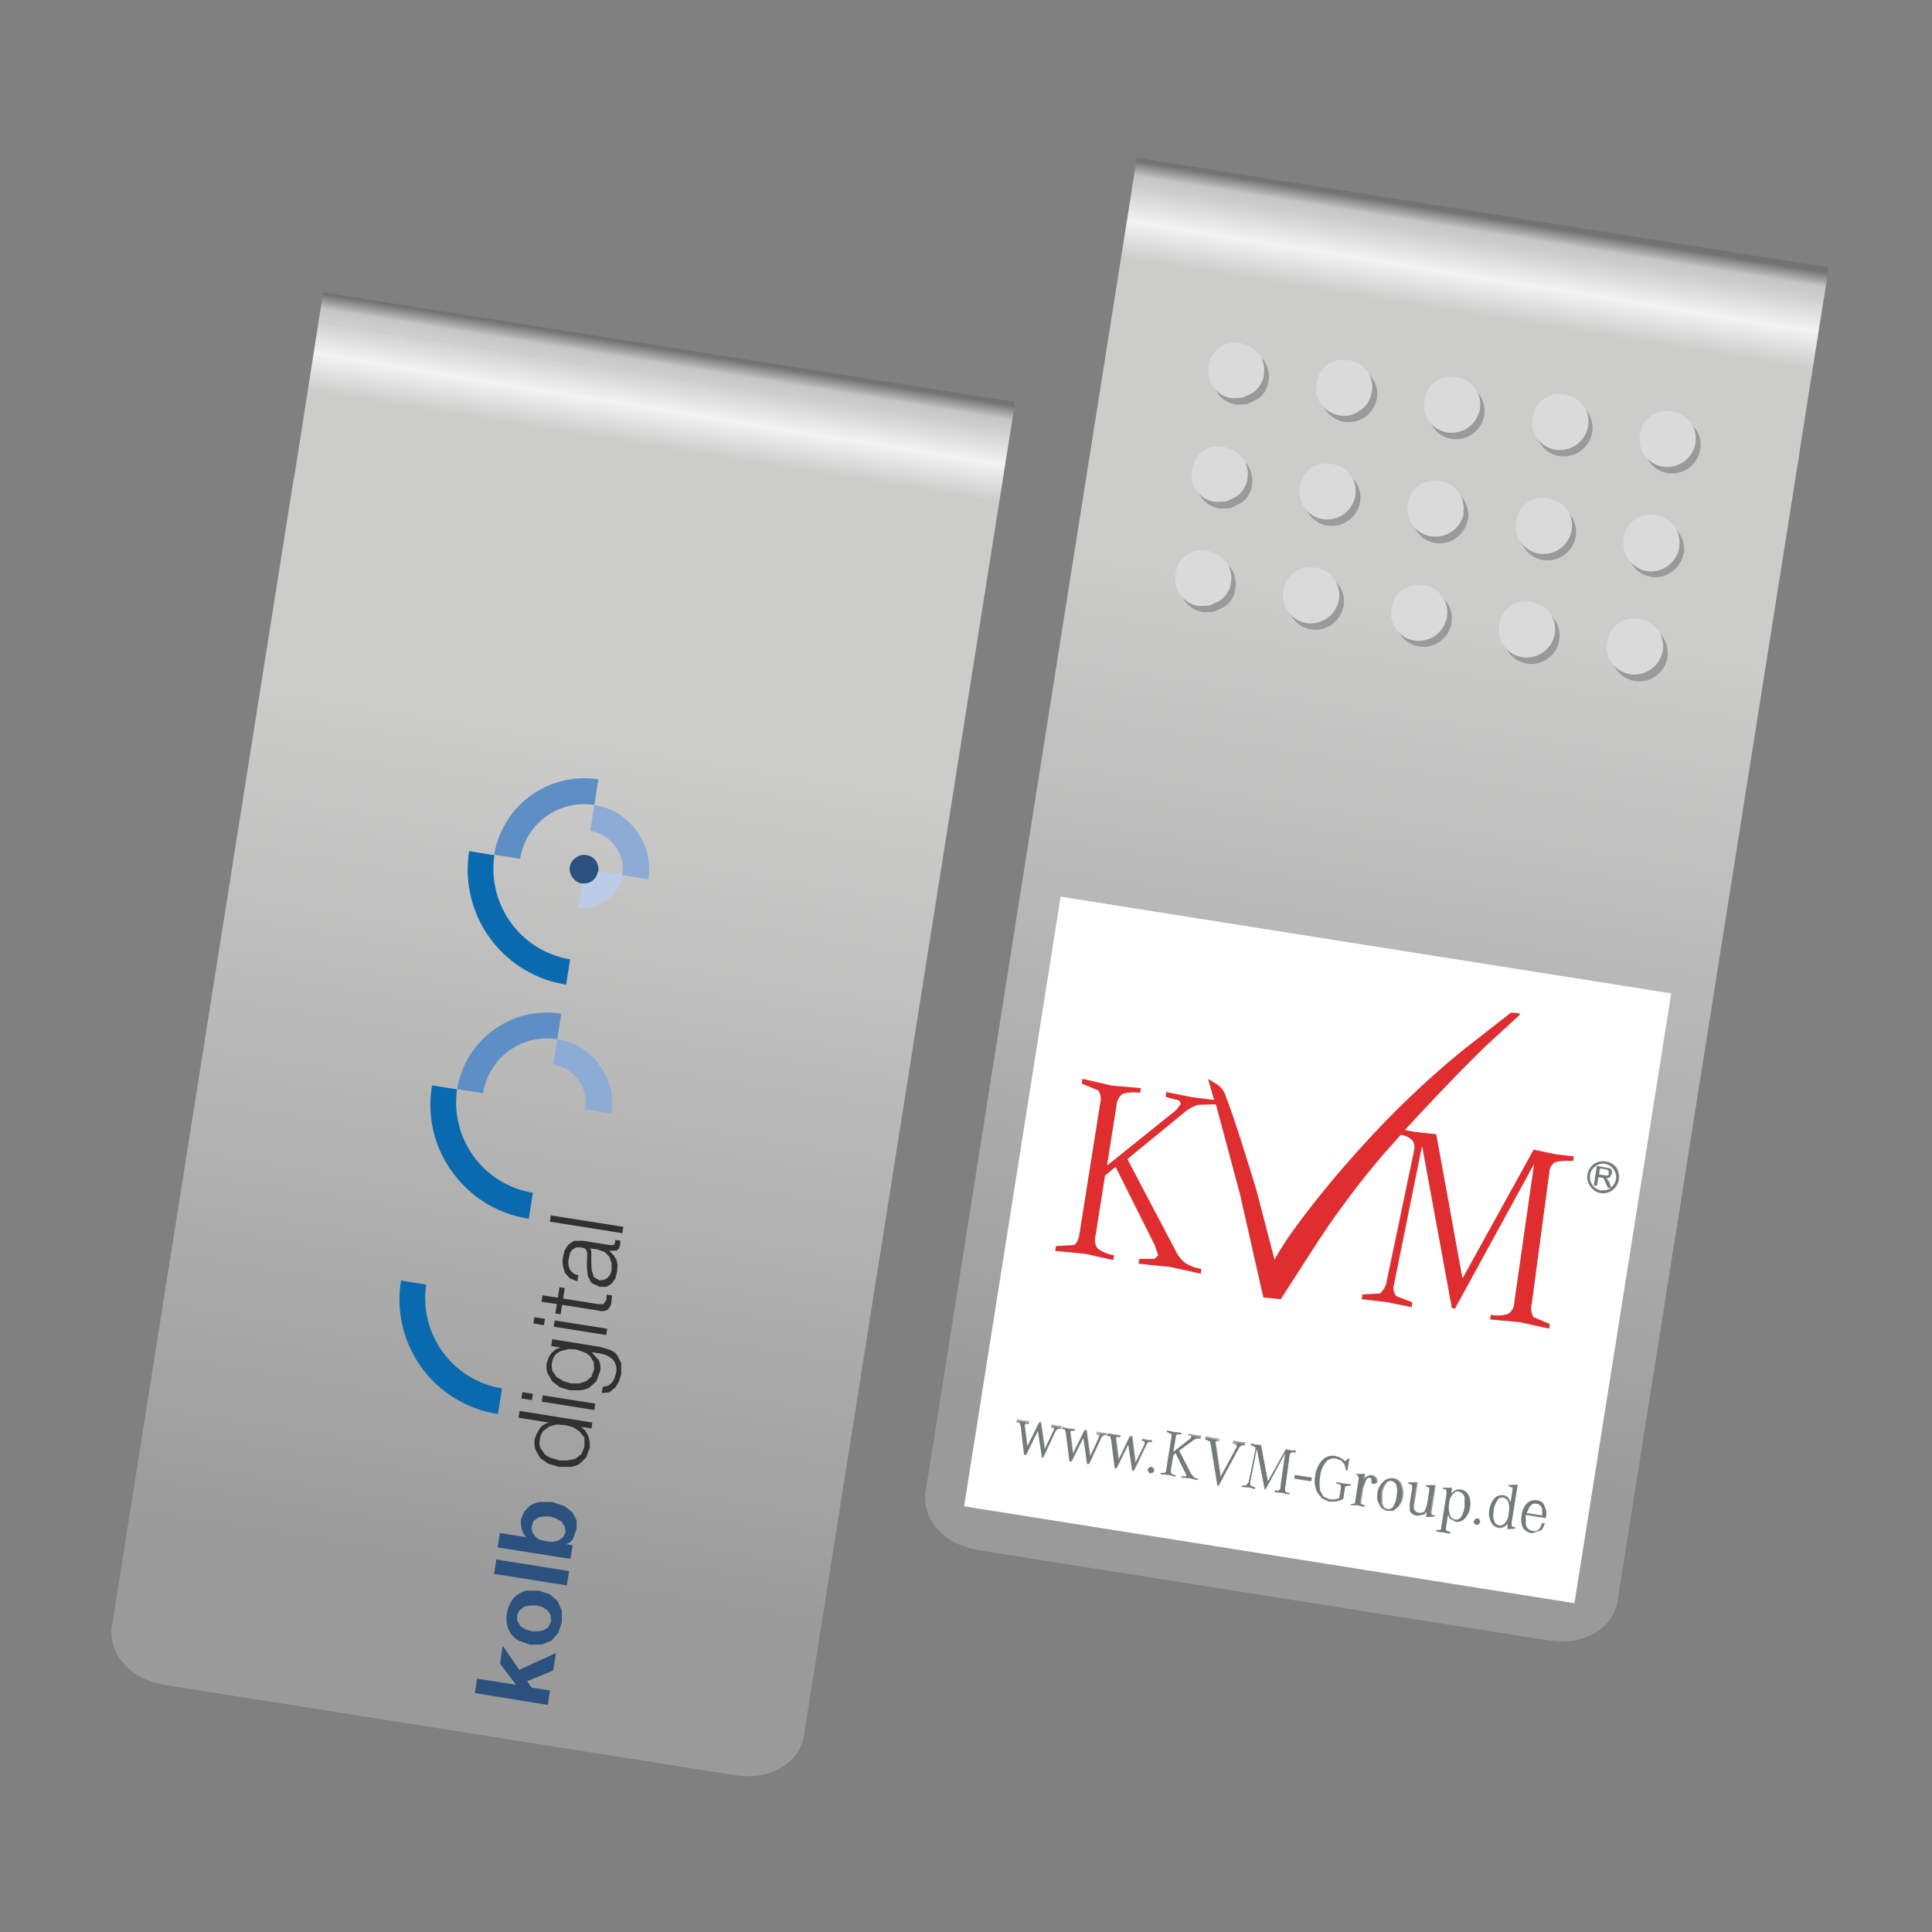 <svg xmlns="http://www.w3.org/2000/svg" xmlns:xlink="http://www.w3.org/1999/xlink" viewBox="0 0 283.46 283.46"><rect x="0" y="0" width="283.46" height="283.46" fill="#808080" stroke="none"/><defs><linearGradient id="a" x1="95.6" y1="191.21" x2="95.6" y2="140.75" gradientTransform="matrix(0.99, 0.16, 0.16, -0.99, -26.86, 229.21)" gradientUnits="userSpaceOnUse"><stop offset="0" stop-color="#cecece"/><stop offset="0.1" stop-color="#f4f3f3"/><stop offset="0.21" stop-color="#cccccb"/></linearGradient><linearGradient id="b" x1="95.6" y1="194.98" x2="95.6" y2="191.21" gradientTransform="matrix(0.99, 0.16, 0.16, -0.99, -26.86, 229.21)" gradientUnits="userSpaceOnUse"><stop offset="0" stop-color="#737373"/><stop offset="0.57" stop-color="#c6c6c6"/><stop offset="1" stop-color="#cecece"/></linearGradient><linearGradient id="c" x1="95.6" y1="11.1" x2="95.6" y2="137.06" gradientTransform="matrix(0.99, 0.16, 0.16, -0.99, -26.86, 229.21)" gradientUnits="userSpaceOnUse"><stop offset="0" stop-color="#999a99"/><stop offset="1" stop-color="#cccccb"/></linearGradient><linearGradient id="d" x1="210.43" y1="229.4" x2="210.43" y2="178.93" xlink:href="#a"/><linearGradient id="e" x1="210.43" y1="233.17" x2="210.43" y2="229.39" xlink:href="#b"/><linearGradient id="f" x1="210.43" y1="49.29" x2="210.43" y2="175.24" xlink:href="#c"/></defs><path d="M144.47,87.14l3.88-24.5L46.84,46.56,43,71.06Z" style="fill:url(#a)"/><path d="M148.22,63.47l.71-4.49L47.42,42.9l-.71,4.5Z" style="fill:url(#b)"/><path d="M144.6,86.31,43.09,70.23,16.54,237.88a6.67,6.67,0,0,0,1.44,6c1.93,2.31,4.36,3,7,3.46l82.13,13c2.63.42,5.16.47,7.71-1.12a6.71,6.71,0,0,0,3.24-5.29Z" style="fill:url(#c)"/><path d="M91.31,128.4a5.69,5.69,0,0,0-4.71-6.49l.6-3.8a9.09,9.09,0,0,1,6.19,3.82A9.18,9.18,0,0,1,95.11,129l-3.8-.6m-5.44,34.36a5.7,5.7,0,0,0-1-4.27,5.52,5.52,0,0,0-3.7-2.27l.6-3.75a9.06,9.06,0,0,1,6.18,3.83,9.17,9.17,0,0,1,1.73,7.06l-3.8-.6" style="fill:#8cabd5"/><path d="M85.38,129.62a1.92,1.92,0,0,1-1.34-.85,2,2,0,0,1-.44-1.59,2,2,0,0,1,.9-1.34,1.86,1.86,0,0,1,1.54-.38,2,2,0,0,1,1.39.85,2.13,2.13,0,0,1,.34,1.53,2.19,2.19,0,0,1-.81,1.4,2.07,2.07,0,0,1-1.58.38M84,221.91l.6,1.15,0,1.16-.5,1.5a1.71,1.71,0,0,1-1.08.83v0l1,.17-.32,2-10.68-1.69.33-2.11,3.9.62a2.2,2.2,0,0,1-.7-1.22,3.46,3.46,0,0,1-.09-1.43l.44-1.09.88-.91a4.21,4.21,0,0,1,1.4-.52l1.85,0,1.8.6,1.12.91m-1.16,2-.42-.65-.78-.44-.85-.29h-1a2.14,2.14,0,0,0-.82.19l-.65.47L78,224l.09.8.47.66a2.27,2.27,0,0,0,.72.48l1,.21.89.08L82,226l.61-.48.38-.73-.13-.86m.31,8.68-10.68-1.69.33-2.11,10.68,1.7-.33,2.1m-4.41,2.94-1,0-.87.18-.6.48a1.6,1.6,0,0,0-.4.89,1.38,1.38,0,0,0,.12.91l.42.65.77.44.91.25.89,0,.82-.18.66-.48.39-.83-.11-1-.48-.65-.72-.43-.85-.24M75.9,234a3.16,3.16,0,0,1,1.41-.62h1.74l1.6.52,1.16,1,.62,1.42V238l-.51,1.55-1,1.16-1.41.56-1.69.05-1.65-.57a3.91,3.91,0,0,1-1.16-1,3.49,3.49,0,0,1-.62-1.41,3.91,3.91,0,0,1,0-1.64,4,4,0,0,1,.56-1.6,3,3,0,0,1,1-1.15m-2.15,7.56L76.17,245l5.39-2.46-.41,2.56-3.82,1.56.69.95,2.67.42-.33,2.11L69.67,248.4l.33-2.11,5.71.9-2.35-3.11.39-2.51" style="fill:#2b517e"/><path d="M91.31,128.4A5.52,5.52,0,0,1,89,132.14a5.43,5.43,0,0,1-4.21,1l.56-3.54a2.07,2.07,0,0,0,1.58-.38,2.19,2.19,0,0,0,.81-1.4l3.54.56" style="fill:#bccbe6"/><path d="M91.45,180l-.14.93-10.64-1.69.15-.92L91.45,180M91,182.64l-.19.55-.37.31-.43,0-.57,0v.05l.59.62.42.65.15.76-.06,1-.26,1-.54.76-.76.46H88l-1.23-.56-.52-1-.15-1.4.06-2-.1-.38-.26-.31-.51-.13-.79,0-.53.34a1.39,1.39,0,0,0-.36.57l-.18.82a2.38,2.38,0,0,0,.19,1.5,1.66,1.66,0,0,0,1.23.83l-.14.92-1.09-.43-.72-.8-.31-1.05a4.6,4.6,0,0,1,0-1.26l.25-1,.56-.86.83-.55,1.32,0,4.06.64c.38.06.59-.08.64-.43v-.31L91,182v.63m-4.4.52.15.39,0,1.74.07,1.17.33.95.82.45.64-.06.52-.29.4-.51.2-.6v-1.05l-.32-.95-.69-.69-1-.37-1.18-.18m-7,6.89,2.31.36.24-1.54.77.12-.24,1.54,5.19.83h.73l.42-.62.07-.78.77.12-.08.83a2.07,2.07,0,0,1-.57,1.28,1.94,1.94,0,0,1-1.44.09l-5.24-.83-.22,1.39-.77-.13.22-1.38L79.45,191l.15-.92m.35,3.42-.15.93-1.54-.25.15-.92,1.54.24m9.14,1.45-.14.92-7.71-1.22.15-.92,7.7,1.22m2.06,6.64-.34,1.11-.56.91-.84.66-1.13.13.15-.92.82-.19.54-.44.36-.62.23-.76a2.24,2.24,0,0,0-.47-2,3.51,3.51,0,0,0-2.07-.91l-1-.16v.05l1,1.1a2.57,2.57,0,0,1,.22,1.57l-.56,1.54-1,.89a2.75,2.75,0,0,1-1.33.42l-1.58,0-1.45-.44-1.13-.86-.7-1.22a3.25,3.25,0,0,1-.07-1.54l.28-.8.41-.61.61-.54.62-.22v-.05l-1.29-.2.16-1,7,1.12,1.51.45a2.87,2.87,0,0,1,1,.74l.6,1.2v1.63m-4-1.74-.55-.88a2.43,2.43,0,0,0-.9-.62L84.55,198l-1.14-.07-1.1.29a2.17,2.17,0,0,0-.9.65,2.71,2.71,0,0,0-.36,2.26l.6.89,1,.62,1.15.34,1.16,0,1-.31.79-.66.43-1.09-.08-1.12m.09,7.07-7.71-1.22.15-.93,7.7,1.22-.14.93m-9-2.37-.15.92-1.54-.24.15-.93,1.54.25M81.66,209l-1.1.3-.9.7a2.88,2.88,0,0,0-.46,1.24,2.24,2.24,0,0,0,.07,1.17l.64.95a3.13,3.13,0,0,0,1,.57l1.2.35,1.16,0,1.14-.24.9-.7.44-1.08,0-1.33L85,210l-1-.64-1.11-.28L81.66,209m-1.17-.29-4.42-.7.16-1,10.68,1.7-.14.87-1.48-.24v.05l.6.52.41.75.23.88,0,.84-.55,1.49-1,.94a3.34,3.34,0,0,1-1.38.41l-1.57,0-1.56-.45-1.19-.82-.7-1.22a3.26,3.26,0,0,1-.12-1.6l.29-.8.43-.72a2,2,0,0,1,.62-.58,2.44,2.44,0,0,1,.78-.3" style="fill:#323032"/><path d="M87.2,118.11A9.5,9.5,0,0,0,76.31,126l-3.8-.6a13.41,13.41,0,0,1,15.28-11.06l-.59,3.75M67.07,159.78a13.4,13.4,0,0,1,15.28-11.06l-.59,3.75a9.5,9.5,0,0,0-10.89,7.92l-3.8-.61" style="fill:#5d8ec6"/><path d="M67.07,159.78A13.41,13.41,0,0,0,78.19,175l-.61,3.8A16.85,16.85,0,0,1,66.4,172a16.6,16.6,0,0,1-3-12.75l3.7.58m1.74-34.95,3.7.59a13.48,13.48,0,0,0,11.11,15.29l-.59,3.7a17.06,17.06,0,0,1-14.22-19.58m-10,63,3.69.59a13.43,13.43,0,0,0,11.12,15.24l-.59,3.75a17,17,0,0,1-14.22-19.58" style="fill:#096aaf"/><path d="M263.85,67.39l3.88-24.5L166.22,26.81l-3.88,24.5Z" style="fill:url(#d)"/><path d="M267.6,43.72l.71-4.49L166.8,23.15l-.71,4.49Z" style="fill:url(#e)"/><path d="M264,66.56,162.47,50.48,135.92,218.12a6.68,6.68,0,0,0,1.44,6c1.93,2.3,4.36,3,7,3.45l82.13,13c2.63.42,5.17.47,7.71-1.12a6.71,6.71,0,0,0,3.24-5.29Z" style="fill:url(#f)"/><path d="M248.7,62.87a4,4,0,0,1,.75,3.13,4.2,4.2,0,0,1-4.7,3.42A4,4,0,0,1,242,67.74a3.9,3.9,0,0,1-.67-3A3.89,3.89,0,0,1,246,61.3a3.86,3.86,0,0,1,2.66,1.57M202,58.48a4.22,4.22,0,0,1-4.71,3.42,4.11,4.11,0,0,1-2.75-1.69,3.89,3.89,0,0,1-.66-3,3.88,3.88,0,0,1,4.7-3.41,3.87,3.87,0,0,1,2.66,1.56,4.06,4.06,0,0,1,.76,3.14m7.71,1.22a3.88,3.88,0,0,1,4.71-3.42A3.94,3.94,0,0,1,217,57.85a4.09,4.09,0,0,1,.75,3.14,4.2,4.2,0,0,1-4.7,3.41,4,4,0,0,1-2.75-1.68,3.89,3.89,0,0,1-.67-3m15.84,2.51a3.88,3.88,0,0,1,4.7-3.42,3.92,3.92,0,0,1,2.67,1.57,4.07,4.07,0,0,1,.75,3.13,4.22,4.22,0,0,1-4.71,3.42,4.06,4.06,0,0,1-2.75-1.68,3.89,3.89,0,0,1-.66-3m4.95,13.37a4.06,4.06,0,0,1,.76,3.14,4.22,4.22,0,0,1-4.71,3.42,4.08,4.08,0,0,1-2.75-1.69,3.87,3.87,0,0,1-.66-3,3.88,3.88,0,0,1,4.7-3.42,3.87,3.87,0,0,1,2.66,1.56m-15.08.63a4.22,4.22,0,0,1-4.7,3.42A4,4,0,0,1,207.92,78a3.9,3.9,0,0,1-.67-3,3.88,3.88,0,0,1,4.7-3.42,3.88,3.88,0,0,1,2.67,1.57,4.07,4.07,0,0,1,.75,3.13M228,90.81a4,4,0,0,1,.75,3.14,3.73,3.73,0,0,1-1.66,2.65,3.77,3.77,0,0,1-3,.77,4.09,4.09,0,0,1-2.75-1.69,3.89,3.89,0,0,1-.67-3,3.89,3.89,0,0,1,4.71-3.42A3.91,3.91,0,0,1,228,90.81M198.78,70.57a4,4,0,0,1,.76,3.14,4.23,4.23,0,0,1-4.71,3.41,4,4,0,0,1-2.75-1.68,3.89,3.89,0,0,1-.67-3A3.89,3.89,0,0,1,196.12,69a3.88,3.88,0,0,1,2.66,1.57m-2.41,15.22a4,4,0,0,1,.75,3.14,4.2,4.2,0,0,1-4.7,3.42,4,4,0,0,1-2.75-1.69,3.87,3.87,0,0,1-.67-3,4.2,4.2,0,0,1,1.59-2.77,4.24,4.24,0,0,1,3.12-.65,3.87,3.87,0,0,1,2.66,1.56m13.17.95a3.91,3.91,0,0,1,2.67,1.56,4.09,4.09,0,0,1,.75,3.14,4.22,4.22,0,0,1-4.7,3.42,4.13,4.13,0,0,1-2.76-1.69,3.93,3.93,0,0,1-.66-3,3.88,3.88,0,0,1,4.7-3.41M247,81.23a4.22,4.22,0,0,1-4.7,3.42A4.09,4.09,0,0,1,239.59,83a3.89,3.89,0,0,1-.67-3,3.88,3.88,0,0,1,4.7-3.41,3.91,3.91,0,0,1,2.67,1.56,4.09,4.09,0,0,1,.75,3.14m-5.83,10.52a3.92,3.92,0,0,1,2.67,1.57,4.09,4.09,0,0,1,.75,3.14,4.2,4.2,0,0,1-4.7,3.41,4,4,0,0,1-2.75-1.68,3.89,3.89,0,0,1-.67-3,3.88,3.88,0,0,1,4.7-3.42M182.69,51.27l1.48.54,1.19,1a4.09,4.09,0,0,1,.75,3.14,3.74,3.74,0,0,1-1.67,2.65l-1.46.7-1.57.07a4.05,4.05,0,0,1-2.75-1.69,3.89,3.89,0,0,1-.67-3,3.88,3.88,0,0,1,4.7-3.41m1,19.93A3.74,3.74,0,0,1,182,73.85l-1.46.7-1.57.06a4,4,0,0,1-2.75-1.68,3.89,3.89,0,0,1-.67-3,3.88,3.88,0,0,1,4.7-3.42l1.48.55,1.19,1a4.09,4.09,0,0,1,.75,3.14m-4.35,11.07,1.19,1a4.07,4.07,0,0,1,.75,3.13,3.72,3.72,0,0,1-1.67,2.65l-1.46.71-1.58.06a4.06,4.06,0,0,1-2.75-1.68,3.94,3.94,0,0,1-.66-3,3.88,3.88,0,0,1,4.7-3.42l1.48.55" style="fill:#999a99"/><path d="M248,61.93a4.07,4.07,0,0,1,.75,3.13,4.22,4.22,0,0,1-4.7,3.42,4,4,0,0,1-2.75-1.68,3.9,3.9,0,0,1-.67-3,3.88,3.88,0,0,1,4.7-3.42A3.88,3.88,0,0,1,248,61.93m-46.76-4.39a3.73,3.73,0,0,1-1.66,2.65,3.77,3.77,0,0,1-3,.77,4.09,4.09,0,0,1-2.75-1.69,3.89,3.89,0,0,1-.67-3,4.25,4.25,0,0,1,1.59-2.77,4.29,4.29,0,0,1,3.12-.65,3.94,3.94,0,0,1,2.66,1.57,4,4,0,0,1,.75,3.14M209,58.76a3.88,3.88,0,0,1,4.7-3.42,3.92,3.92,0,0,1,2.67,1.57,4.09,4.09,0,0,1,.75,3.14,4.2,4.2,0,0,1-4.7,3.41,4.06,4.06,0,0,1-2.76-1.68,3.93,3.93,0,0,1-.66-3m24,3.79a4.2,4.2,0,0,1-4.7,3.42,4,4,0,0,1-2.75-1.68,3.9,3.9,0,0,1-.67-3,3.89,3.89,0,0,1,4.71-3.42,3.88,3.88,0,0,1,2.66,1.57,4,4,0,0,1,.75,3.13m-3.16,12.09a4.09,4.09,0,0,1,.75,3.14,4.22,4.22,0,0,1-4.7,3.42,4.05,4.05,0,0,1-2.75-1.69,3.89,3.89,0,0,1-.67-3,3.88,3.88,0,0,1,4.71-3.41,3.89,3.89,0,0,1,2.66,1.56m-15.08.63A4.22,4.22,0,0,1,210,78.69,4.06,4.06,0,0,1,207.23,77a3.9,3.9,0,0,1-.66-3,3.88,3.88,0,0,1,4.7-3.42,3.88,3.88,0,0,1,2.67,1.57,4.07,4.07,0,0,1,.75,3.13m12.67,14.6a4.09,4.09,0,0,1,.75,3.14,4.2,4.2,0,0,1-4.7,3.41,4,4,0,0,1-2.75-1.68,3.89,3.89,0,0,1-.67-3,3.88,3.88,0,0,1,4.7-3.42,4,4,0,0,1,2.67,1.57M198.1,69.63a4.07,4.07,0,0,1,.75,3.13,4.22,4.22,0,0,1-4.7,3.42,4,4,0,0,1-2.75-1.68,3.89,3.89,0,0,1-.67-3,3.88,3.88,0,0,1,4.7-3.42,3.92,3.92,0,0,1,2.67,1.57m-2.41,15.22a4.09,4.09,0,0,1,.75,3.14,4.22,4.22,0,0,1-4.7,3.42A4.05,4.05,0,0,1,189,89.72a3.89,3.89,0,0,1-.67-3,3.88,3.88,0,0,1,4.7-3.41,3.91,3.91,0,0,1,2.67,1.56m13.17,1a3.87,3.87,0,0,1,2.66,1.56,4.06,4.06,0,0,1,.76,3.14,4.22,4.22,0,0,1-4.71,3.42,4.09,4.09,0,0,1-2.75-1.69,3.89,3.89,0,0,1-.67-3,4.24,4.24,0,0,1,1.59-2.76,4.2,4.2,0,0,1,3.12-.65m37.5-5.51a4.22,4.22,0,0,1-4.71,3.42A4.11,4.11,0,0,1,238.9,82a3.93,3.93,0,0,1-.66-3,3.88,3.88,0,0,1,4.7-3.41,3.91,3.91,0,0,1,2.67,1.56,4.09,4.09,0,0,1,.75,3.14m-5.83,10.52a3.88,3.88,0,0,1,2.66,1.57,4,4,0,0,1,.76,3.14,4.23,4.23,0,0,1-4.71,3.41,4.06,4.06,0,0,1-2.75-1.68,3.89,3.89,0,0,1-.66-3,3.88,3.88,0,0,1,4.7-3.42M182,50.33l1.47.54,1.2,1a4.09,4.09,0,0,1,.75,3.14,3.74,3.74,0,0,1-1.67,2.65l-1.46.7-1.58.07A4.08,4.08,0,0,1,178,56.76a3.89,3.89,0,0,1-.66-3,3.88,3.88,0,0,1,4.7-3.41M179.6,65.55l1.47.55,1.19,1a4.06,4.06,0,0,1,.76,3.14,3.77,3.77,0,0,1-1.67,2.65l-1.47.7-1.57.06A4.06,4.06,0,0,1,175.56,72a3.89,3.89,0,0,1-.66-3,3.88,3.88,0,0,1,4.7-3.42m-.94,15.78,1.19,1a4,4,0,0,1,.75,3.13,3.71,3.71,0,0,1-1.66,2.65l-1.47.71-1.57.06a4,4,0,0,1-2.75-1.68,3.9,3.9,0,0,1-.67-3,3.89,3.89,0,0,1,4.71-3.42l1.47.55" style="fill:#dbdada"/><path d="M221.7,148.55q1.58,0,1.26.36L218,153.45q-5.31,5.18-11.87,12.32l1.33.26,3.26.36,3.84,21.14L225,168.65l3.32.69,2.59.3-.11.72a7.74,7.74,0,0,0-2.67.16,1.84,1.84,0,0,0-.81,1.46l-2.59,19.38a2.52,2.52,0,0,0,.27,1.94l2.38,1-.11.72L223,194l-4.36-.43.11-.72a5,5,0,0,0,2.55-.12,1.92,1.92,0,0,0,.87-1.5l2.92-20.44L213.5,192l-.47-.08-4.32-23.69-4.1,20.25a1.79,1.79,0,0,0,.36,1.69l2.34.9-.11.72-3.64-.73-3.73-.44.12-.72,2.55-.12a3,3,0,0,0,1-1.8l4-19.11a2,2,0,0,0-.19-1.51,3,3,0,0,0-1.71-.85l-2.31,2.59a125.83,125.83,0,0,0-10.45,14L188,190.65l-2.59-.25-3.45-15.22-3.52-13.12-2.54.07a5.51,5.51,0,0,0-2.09,1.15l-8.31,6.81,6.94,13.19a5.52,5.52,0,0,0,1.48,2,6.08,6.08,0,0,0,2.44.91l-.11.72-4.54-1-4.63-.47.12-.72,2.22,0,.56-.54-.51-1.46-5.73-11.46-1.52,1.24-1.38,8.75a2.25,2.25,0,0,0,.27,1.94,5.54,5.54,0,0,0,2.43,1l-.11.72L159.3,184l-4.47-.44.12-.72,2.66-.16c.39-.22.66-.81.81-1.78l3-18.94a2.32,2.32,0,0,0-.27-1.95l-2.43-1,.12-.72,4.32,1,4.27.36-.11.72a6.28,6.28,0,0,0-2.61.16,2.45,2.45,0,0,0-.87,1.82l-1.37,8.65,10.1-8.11.66-.85a.54.54,0,0,0-.33-.58l-1.87-.5.11-.73,3.74.75,3.26.41-.89-3.09,1.06.64a3.35,3.35,0,0,1,1.37,1.38q1.55,3.88,4.73,14.42L187,184.76a46.22,46.22,0,0,1,2.73-4.27A144.22,144.22,0,0,1,200,168a133.6,133.6,0,0,1,14.8-14.07l6.86-5.35" style="fill:#e02d2f"/><path d="M221.7,148.55l-6.86,5.35A133.6,133.6,0,0,0,200,168a144.22,144.22,0,0,0-10.27,12.52,46.22,46.22,0,0,0-2.73,4.27l-2.63-10.08q-3.18-10.53-4.73-14.42a3.35,3.35,0,0,0-1.37-1.38l-1.06-.64.89,3.09-3.26-.41-3.74-.75-.11.73,1.87.5a.54.54,0,0,1,.33.58l-.66.85-10.1,8.11,1.37-8.65a2.45,2.45,0,0,1,.87-1.82,6.28,6.28,0,0,1,2.61-.16l.11-.72-4.27-.36-4.32-1-.12.72,2.43,1a2.32,2.32,0,0,1,.27,1.95l-3,18.94c-.15,1-.42,1.56-.81,1.78l-2.66.16-.12.72,4.47.44,4.08.91.11-.72a5.54,5.54,0,0,1-2.43-1,2.25,2.25,0,0,1-.27-1.94l1.38-8.75,1.52-1.24,5.73,11.46.51,1.46-.56.54-2.22,0-.12.72,4.63.47,4.54,1,.11-.72a6.08,6.08,0,0,1-2.44-.91,5.52,5.52,0,0,1-1.48-2l-6.94-13.19,8.31-6.81a5.51,5.51,0,0,1,2.09-1.15l2.54-.07,3.52,13.12,3.45,15.22,2.59.25,4.84-7.52a125.83,125.83,0,0,1,10.45-14l2.31-2.59a3,3,0,0,1,1.71.85,2,2,0,0,1,.19,1.51l-4,19.11a3,3,0,0,1-1,1.8l-2.55.12-.12.72,3.73.44,3.64.73.11-.72-2.34-.9a1.79,1.79,0,0,1-.36-1.69l4.1-20.25L213,191.93l.47.08,11.58-21.18-2.92,20.44a1.92,1.92,0,0,1-.87,1.5,5,5,0,0,1-2.55.12l-.11.72L223,194l4.29.94.11-.72-2.38-1a2.52,2.52,0,0,1-.27-1.94L227.33,172a1.84,1.84,0,0,1,.81-1.46,7.74,7.74,0,0,1,2.67-.16l.11-.72-2.59-.3-3.32-.69-10.43,18.88-3.84-21.14-3.26-.36-1.33-.26q6.56-7.14,11.87-12.32l4.94-4.54q.31-.33-1.26-.36m14.43,23.5,0,.26-.29.16-1.18-.18.15-.93.87.14a.63.63,0,0,1,.44.23l0,.32m.11-.67-1.85-.34-.44,2.83.41.06.2-1.28.62.09.2.09.63,1.37.41.06a2.19,2.19,0,0,1-1.48.35,1.84,1.84,0,0,1-1.25-.78,2.05,2.05,0,0,1-.35-1.48,1.76,1.76,0,0,1,.78-1.25,1.8,1.8,0,0,1,1.44-.41,2,2,0,0,1,1.29.84,1.75,1.75,0,0,1,.35,1.43,1.94,1.94,0,0,1-.77,1.25l-.29-.84-.31-.42-.19-.13a.9.9,0,0,0,.67-.21l.24-.49,0-.43-.27-.31m.92-.12a2.44,2.44,0,0,0-1.55-.88,2.36,2.36,0,0,0-1.7.37,2.39,2.39,0,0,0-.93,1.54,2.17,2.17,0,0,0,.42,1.7,2.14,2.14,0,0,0,1.48,1,2.19,2.19,0,0,0,1.76-.46,2.32,2.32,0,0,0,.87-1.5,2.52,2.52,0,0,0-.35-1.75M216.8,222.77a.37.37,0,0,0-.33.11l-.2.28.1.34.29.2.33-.1.2-.29-.1-.33a.36.36,0,0,0-.29-.21M213.34,219a.87.87,0,0,1,.72-.26l.59.3.29.53,0,1.42c-.22,1.41-.69,2.05-1.41,1.94a.93.93,0,0,1-.82-.82,3.38,3.38,0,0,1-.08-1.54,2.33,2.33,0,0,1,.73-1.57m-1.63-.74v.11l.5.13.08.49-.8,5.09,0,.26-.29.12-.42,0,0,.21,1,.1,1,.21,0-.21-.6-.2-.05-.38.33-2.06.32.64.83.44a1.42,1.42,0,0,0,1.35-.52,2.74,2.74,0,0,0,.72-1.58,2.88,2.88,0,0,0-.2-1.72,1.52,1.52,0,0,0-1.13-.86,1.44,1.44,0,0,0-1.42.62l.09-.89-1.22,0M224,222l.27-.64c.3-.59.69-.84,1.17-.76a1,1,0,0,1,.87.87l0,.89L224,222M219.77,220a.82.82,0,0,1,.73-.25c.79.13,1.07.93.83,2.4a2.28,2.28,0,0,1-.66,1.53,1,1,0,0,1-.73.26l-.54-.25-.28-.57a3.53,3.53,0,0,1,0-1.43,3,3,0,0,1,.69-1.69m1.49-.08a1.17,1.17,0,0,0-.77-.44,1.52,1.52,0,0,0-1.35.53,3,3,0,0,0-.67,1.58,2.47,2.47,0,0,0,.21,1.67,1.5,1.5,0,0,0,1.12.92,1.42,1.42,0,0,0,1.37-.63l-.08.83,1.17-.08,0-.1h-.06l-.49-.18,0-.58.88-5.51-1.33.05,0,.1.6.2,0,.43-.29,1.8-.33-.58m5.2.88a1.44,1.44,0,0,0-1-.58,1.68,1.68,0,0,0-1.49.45,2.86,2.86,0,0,0-.74,1.68,2.92,2.92,0,0,0,.18,1.82,1.86,1.86,0,0,0,1.35.8l1.4-.47.45-.87-.41-.07-.26.65a1.08,1.08,0,0,1-1.14.5,1.15,1.15,0,0,1-1-1v-1.43l2.94.47a2.38,2.38,0,0,0-.33-1.9m-34.07-3.5.07-.46-2.47-.39-.08.46,2.48.39m-3.14-3.87c0-.24.15-.37.32-.37l.54,0,0-.21-.63,0-.81-.18L186,217.37,185,212l-.88-.08-.61-.15,0,.2.68.32v.32l0,.1-1,4.76-.39.46-.59,0,0,.2,1,.06.91.25,0-.21-.6-.25-.13-.18,0-.31,1-5,1.16,6h.1l2.91-5.34-.7,5.06,0,.15-.07.1-.19.23h-.59l0,.21,1.15.08,1,.26,0-.2c-.37-.06-.58-.17-.63-.32l0-.42.67-4.91m6.77.23a2.11,2.11,0,0,0-2,.63,4,4,0,0,0-1,2.26,3.83,3.83,0,0,0,.3,2.43l.66.84,1,.48a3.93,3.93,0,0,0,2.12-.35l.28-1.8.18-.13.64-.06,0-.16-1.09-.12-1-.21,0,.15.55.2.13.18v.26l-.24,1.55a3,3,0,0,1-1.41.2l-.93-.42-.5-.87a5.87,5.87,0,0,1,0-2.05,3.88,3.88,0,0,1,1.07-2.42,1.7,1.7,0,0,1,1.31-.27l.75.28.48.6.23.88.16,0L198,214l-.1,0-.55.44a2.09,2.09,0,0,0-1.31-.73m6.78,6.88v-1.43a2.88,2.88,0,0,1,.75-1.73,1,1,0,0,1,.72-.2c.76.12,1,.88.8,2.29a3.14,3.14,0,0,1-.63,1.64,1,1,0,0,1-.88.23l-.45-.17-.32-.63m-3.46-4.14.21.35-.05.31-.49,3.09,0,.25-.24.18-.42,0,0,.16.95,0,1,.26,0-.15-.59-.26v-.37l.3-1.9.38-1.05q.3-.63.72-.57l.29.15,0,.16,0,.1,0,.15v.27l.3.1.27-.06.15-.3-.13-.49-.52-.4a1.18,1.18,0,0,0-.94.27l-.33.43.09-.89-1.17,0v.1l.36.06m6.16,1.4a1.42,1.42,0,0,0-1.12-.92,1.56,1.56,0,0,0-1.39.47,2.53,2.53,0,0,0-.85,1.66,2.42,2.42,0,0,0,.27,1.67,1.47,1.47,0,0,0,1.17.93l.8,0,.6-.49a2.69,2.69,0,0,0,.73-1.57,2.86,2.86,0,0,0-.21-1.72m2.43-.36h-1.32v.1l.59.25.05.38-.37,2.31,0,1.12a1.35,1.35,0,0,0,1.1.7l.92-.17.5-.5-.13.87,1.22-.07,0-.1-.31-.05-.29-.2v-.32l.62-3.91h-1.32l0,.1.55.25,0,.38-.34,2.16-.35.89a1.06,1.06,0,0,1-.94.28,1,1,0,0,1-.73-.44,1.85,1.85,0,0,1,0-.9l.49-3.14M231,235.22,141.45,221l14.16-89.44,89.59,14.19L231,235.22m-62-20a.37.37,0,0,0-.33.11l-.25.28.15.34a.37.37,0,0,0,.29.2l.33-.1.2-.29-.1-.33-.29-.21m5.36-4.85,0,.21.36.06.18.18-.19.24-2.54,2,.38-2.37a.35.35,0,0,1,.3-.26l.53,0,0-.2-1-.11-1.13-.23,0,.2.69.32v.42l-.76,4.79,0,.26-.25.22-.58,0,0,.2,1.15.08,1,.26,0-.2-.31-.05-.38-.27v-.42l.35-2.16.37-.37,1.44,2.92.2.4-.29.17-.46-.07,0,.2,1.2.09,1.12.28,0-.21-.45-.12-.5-.56L173,212.83l2.06-1.68a1.21,1.21,0,0,1,.63-.32l.53,0,0-.2-.89-.09-1-.21m4.66.95,0-.2-1-.12-1.12-.23,0,.21.74.33.06.32,1,6.13.21,0,3-5.59.36-.31.47,0,0-.21-.94-.09-.81-.19,0,.21.42.07.2.35-.16.34-2.31,4.28-.74-5,0-.21c0-.17.25-.22.66-.16m-26.3-2.58-.26,0-1.71,3.47-.4-3.12,0-.16.24-.18.41.07,0-.21-.93-.09-.87-.19,0,.2.41.07.19.45.49,4.25.31.05,1.72-3.53.6,3.89.2,0,1.84-3.93.37-.32.41.07,0-.21-.73-.06-.76-.17,0,.2.31.05.19.19-.1.25-1.35,2.85-.54-3.89m9.63,1.84,0-.2-.73-.07-.76-.17,0,.2.31,0,.18.19-.09.25L160,213.67l-.55-3.89-.26,0-1.71,3.48-.4-3.13,0-.16.24-.17.41.06,0-.2-.94-.1-.87-.19,0,.21.41.06.14.45.54,4.25.26,0,1.77-3.52.55,3.89.26,0,1.83-3.93.37-.31.41.06m.05,0,.46.07.15.45.54,4.25.25,0,1.72-3.52.6,3.89.21,0,1.88-3.92.32-.32.41.07,0-.21-.67-.06-.77-.17,0,.21.31.05.13.17,0,.26-1.4,2.84-.5-3.88-.31-.05-1.66,3.49-.4-3.13,0-.16.19-.18.47.07,0-.2-.94-.1-.92-.2,0,.21" style="fill:#fff"/><path d="M162.47,210.58l0-.21.92.2.94.1,0,.2-.47-.07-.19.18,0,.16.4,3.13,1.66-3.49.31.05.5,3.88,1.4-2.84,0-.26-.13-.17-.31-.05,0-.21.77.17.67.06,0,.21-.41-.07-.32.32-1.88,3.92-.21,0-.6-3.89-1.72,3.52-.25,0-.54-4.25-.15-.45-.46-.07m74.69-39.32a2.52,2.52,0,0,1,.35,1.75,2.32,2.32,0,0,1-.87,1.5,2.19,2.19,0,0,1-1.76.46,2.14,2.14,0,0,1-1.48-1,2.17,2.17,0,0,1-.42-1.7,2.39,2.39,0,0,1,.93-1.54,2.36,2.36,0,0,1,1.7-.37,2.44,2.44,0,0,1,1.55.88m-.92.12.27.31,0,.43-.24.49a.9.9,0,0,1-.67.21l.19.13.31.42.29.84a1.94,1.94,0,0,0,.77-1.25,1.75,1.75,0,0,0-.35-1.43,2,2,0,0,0-1.29-.84,1.8,1.8,0,0,0-1.44.41,1.76,1.76,0,0,0-.78,1.25,2.05,2.05,0,0,0,.35,1.48,1.84,1.84,0,0,0,1.25.78,2.19,2.19,0,0,0,1.48-.35l-.41-.06-.63-1.37-.2-.09-.62-.09-.2,1.28-.41-.06.44-2.83,1.85.34m-.11.67,0-.32a.63.63,0,0,0-.44-.23l-.87-.14-.15.93,1.18.18.29-.16,0-.26m-28.2,45.41-.49,3.14a1.85,1.85,0,0,0,0,.9,1,1,0,0,0,.73.44,1.06,1.06,0,0,0,.94-.28l.35-.89.34-2.16,0-.38-.55-.25,0-.1h1.32l-.62,3.91v.32l.29.2.31.05,0,.1-1.22.07.13-.87-.5.5-.92.17a1.35,1.35,0,0,1-1.1-.7l0-1.12.37-2.31-.05-.38-.59-.25v-.1h1.32m-2.43.36a2.86,2.86,0,0,1,.21,1.72,2.69,2.69,0,0,1-.73,1.57l-.6.49-.8,0a1.47,1.47,0,0,1-1.17-.93,2.42,2.42,0,0,1-.27-1.67,2.53,2.53,0,0,1,.85-1.66,1.56,1.56,0,0,1,1.39-.47,1.42,1.42,0,0,1,1.12.92m-6.16-1.4-.36-.06v-.1l1.17,0-.09.89.33-.43a1.18,1.18,0,0,1,.94-.27l.52.4.13.49-.15.3-.27.06-.3-.1v-.27l0-.15,0-.1,0-.16-.29-.15q-.42-.06-.72.57l-.38,1.05-.3,1.9v.37l.59.26,0,.15-1-.26-.95,0,0-.16.42,0,.24-.18,0-.25.49-3.09.05-.31-.21-.35m3.46,4.14.32.63.45.17a1,1,0,0,0,.88-.23,3.14,3.14,0,0,0,.63-1.64c.22-1.41,0-2.17-.8-2.29a1,1,0,0,0-.72.2,2.88,2.88,0,0,0-.75,1.73v1.43M196,213.68a2.09,2.09,0,0,1,1.31.73l.55-.44.1,0-.28,1.8-.16,0-.23-.88-.48-.6-.75-.28a1.7,1.7,0,0,0-1.31.27,3.88,3.88,0,0,0-1.07,2.42,5.87,5.87,0,0,0,0,2.05l.5.87.93.42a3,3,0,0,0,1.41-.2l.24-1.55V218l-.13-.18-.55-.2,0-.15,1,.21,1.09.12,0,.16-.64.06-.18.13-.28,1.8a3.93,3.93,0,0,1-2.12.35l-1-.48-.66-.84a3.83,3.83,0,0,1-.3-2.43,4,4,0,0,1,1-2.26,2.11,2.11,0,0,1,2-.63m-6.77-.23-.67,4.91,0,.42c0,.15.26.26.63.32l0,.2-1-.26-1.15-.08,0-.21h.59l.19-.23.07-.1,0-.15.7-5.06-2.91,5.34h-.1l-1.16-6-1,5,0,.31.13.18.6.25,0,.21-.91-.25-1-.06,0-.2.59,0,.39-.46,1-4.76,0-.1v-.32l-.68-.32,0-.2.61.15.88.08,1,5.33,2.66-4.75.81.18.63,0,0,.21-.54,0c-.17,0-.28.13-.32.37m3.14,3.87-2.48-.39.08-.46,2.47.39-.07.46m34.07,3.5a2.38,2.38,0,0,1,.33,1.9l-2.94-.47v1.43a1.15,1.15,0,0,0,1,1,1.08,1.08,0,0,0,1.14-.5l.26-.65.41.07-.45.87-1.4.47a1.86,1.86,0,0,1-1.35-.8,2.92,2.92,0,0,1-.18-1.82,2.86,2.86,0,0,1,.74-1.68,1.68,1.68,0,0,1,1.49-.45,1.44,1.44,0,0,1,1,.58m-5.2-.88.33.58.29-1.8,0-.43-.6-.2,0-.1,1.33-.05-.88,5.51,0,.58.49.18h.06l0,.1-1.17.08.08-.83a1.42,1.42,0,0,1-1.37.63,1.5,1.5,0,0,1-1.12-.92,2.47,2.47,0,0,1-.21-1.67,3,3,0,0,1,.67-1.58,1.52,1.52,0,0,1,1.35-.53,1.17,1.17,0,0,1,.77.44m-1.49.08a3,3,0,0,0-.69,1.69,3.53,3.53,0,0,0,0,1.43l.28.57.54.25a1,1,0,0,0,.73-.26,2.28,2.28,0,0,0,.66-1.53c.24-1.47,0-2.27-.83-2.4a.82.82,0,0,0-.73.25M224,222l2.27.36,0-.89a1,1,0,0,0-.87-.87c-.48-.08-.87.17-1.17.76L224,222m-12.24-3.68,1.22,0-.09.89a1.44,1.44,0,0,1,1.42-.62,1.52,1.52,0,0,1,1.13.86,2.88,2.88,0,0,1,.2,1.72,2.74,2.74,0,0,1-.72,1.58,1.42,1.42,0,0,1-1.35.52l-.83-.44-.32-.64-.33,2.06.05.38.6.2,0,.21-1-.21-1-.1,0-.21.42,0,.29-.12,0-.26.8-5.09-.08-.49-.5-.13v-.11m1.63.74a2.33,2.33,0,0,0-.73,1.57,3.38,3.38,0,0,0,.08,1.54.93.93,0,0,0,.82.82c.72.11,1.19-.53,1.41-1.94l0-1.42-.29-.53-.59-.3a.87.87,0,0,0-.72.26m3.46,3.76a.36.36,0,0,1,.29.21l.1.33-.2.29-.33.1-.29-.2-.1-.34.2-.28a.37.37,0,0,1,.33-.11m-54.38-12.2-.41-.06-.37.31-1.83,3.93-.26,0-.55-3.89-1.77,3.52-.26,0-.54-4.25-.14-.45-.41-.06,0-.21.87.19.94.1,0,.2-.41-.06-.24.17,0,.16.4,3.13,1.71-3.48.26,0,.55,3.89,1.35-2.85.09-.25-.18-.19-.31,0,0-.2.76.17.73.07,0,.2m-9.63-1.84.54,3.89,1.35-2.85.1-.25-.19-.19-.31-.05,0-.2.76.17.73.06,0,.21-.41-.07-.37.32-1.84,3.93-.2,0-.6-3.89-1.72,3.53-.31-.05-.49-4.25-.19-.45-.41-.07,0-.2.87.19.93.09,0,.21-.41-.07-.24.18,0,.16.4,3.12,1.71-3.47.26,0m26.3,2.58c-.41-.06-.63,0-.66.16l0,.21.74,5,2.31-4.28.16-.34-.2-.35-.42-.07,0-.21.81.19.94.09,0,.21-.47,0-.36.31-3,5.59-.21,0-1-6.13-.06-.32-.74-.33,0-.21,1.12.23,1,.12,0,.2m-4.66-.95,1,.21.89.09,0,.2-.53,0a1.21,1.21,0,0,0-.63.32L173,212.83l1.72,3.44.5.56.45.12,0,.21-1.12-.28-1.2-.09,0-.2.46.07.29-.17-.2-.4-1.44-2.92-.37.37-.35,2.16v.42l.38.27.31.05,0,.2-1-.26-1.15-.08,0-.2.58,0,.25-.22,0-.26.76-4.79v-.42l-.69-.32,0-.2,1.13.23,1,.11,0,.2-.53,0a.35.35,0,0,0-.3.26l-.38,2.37,2.54-2,.19-.24-.18-.18-.36-.06,0-.21m-5.36,4.85.29.21.1.33-.2.29-.33.1a.37.37,0,0,1-.29-.2l-.15-.34.25-.28a.37.37,0,0,1,.33-.11" style="fill:#747a7b"/></svg>